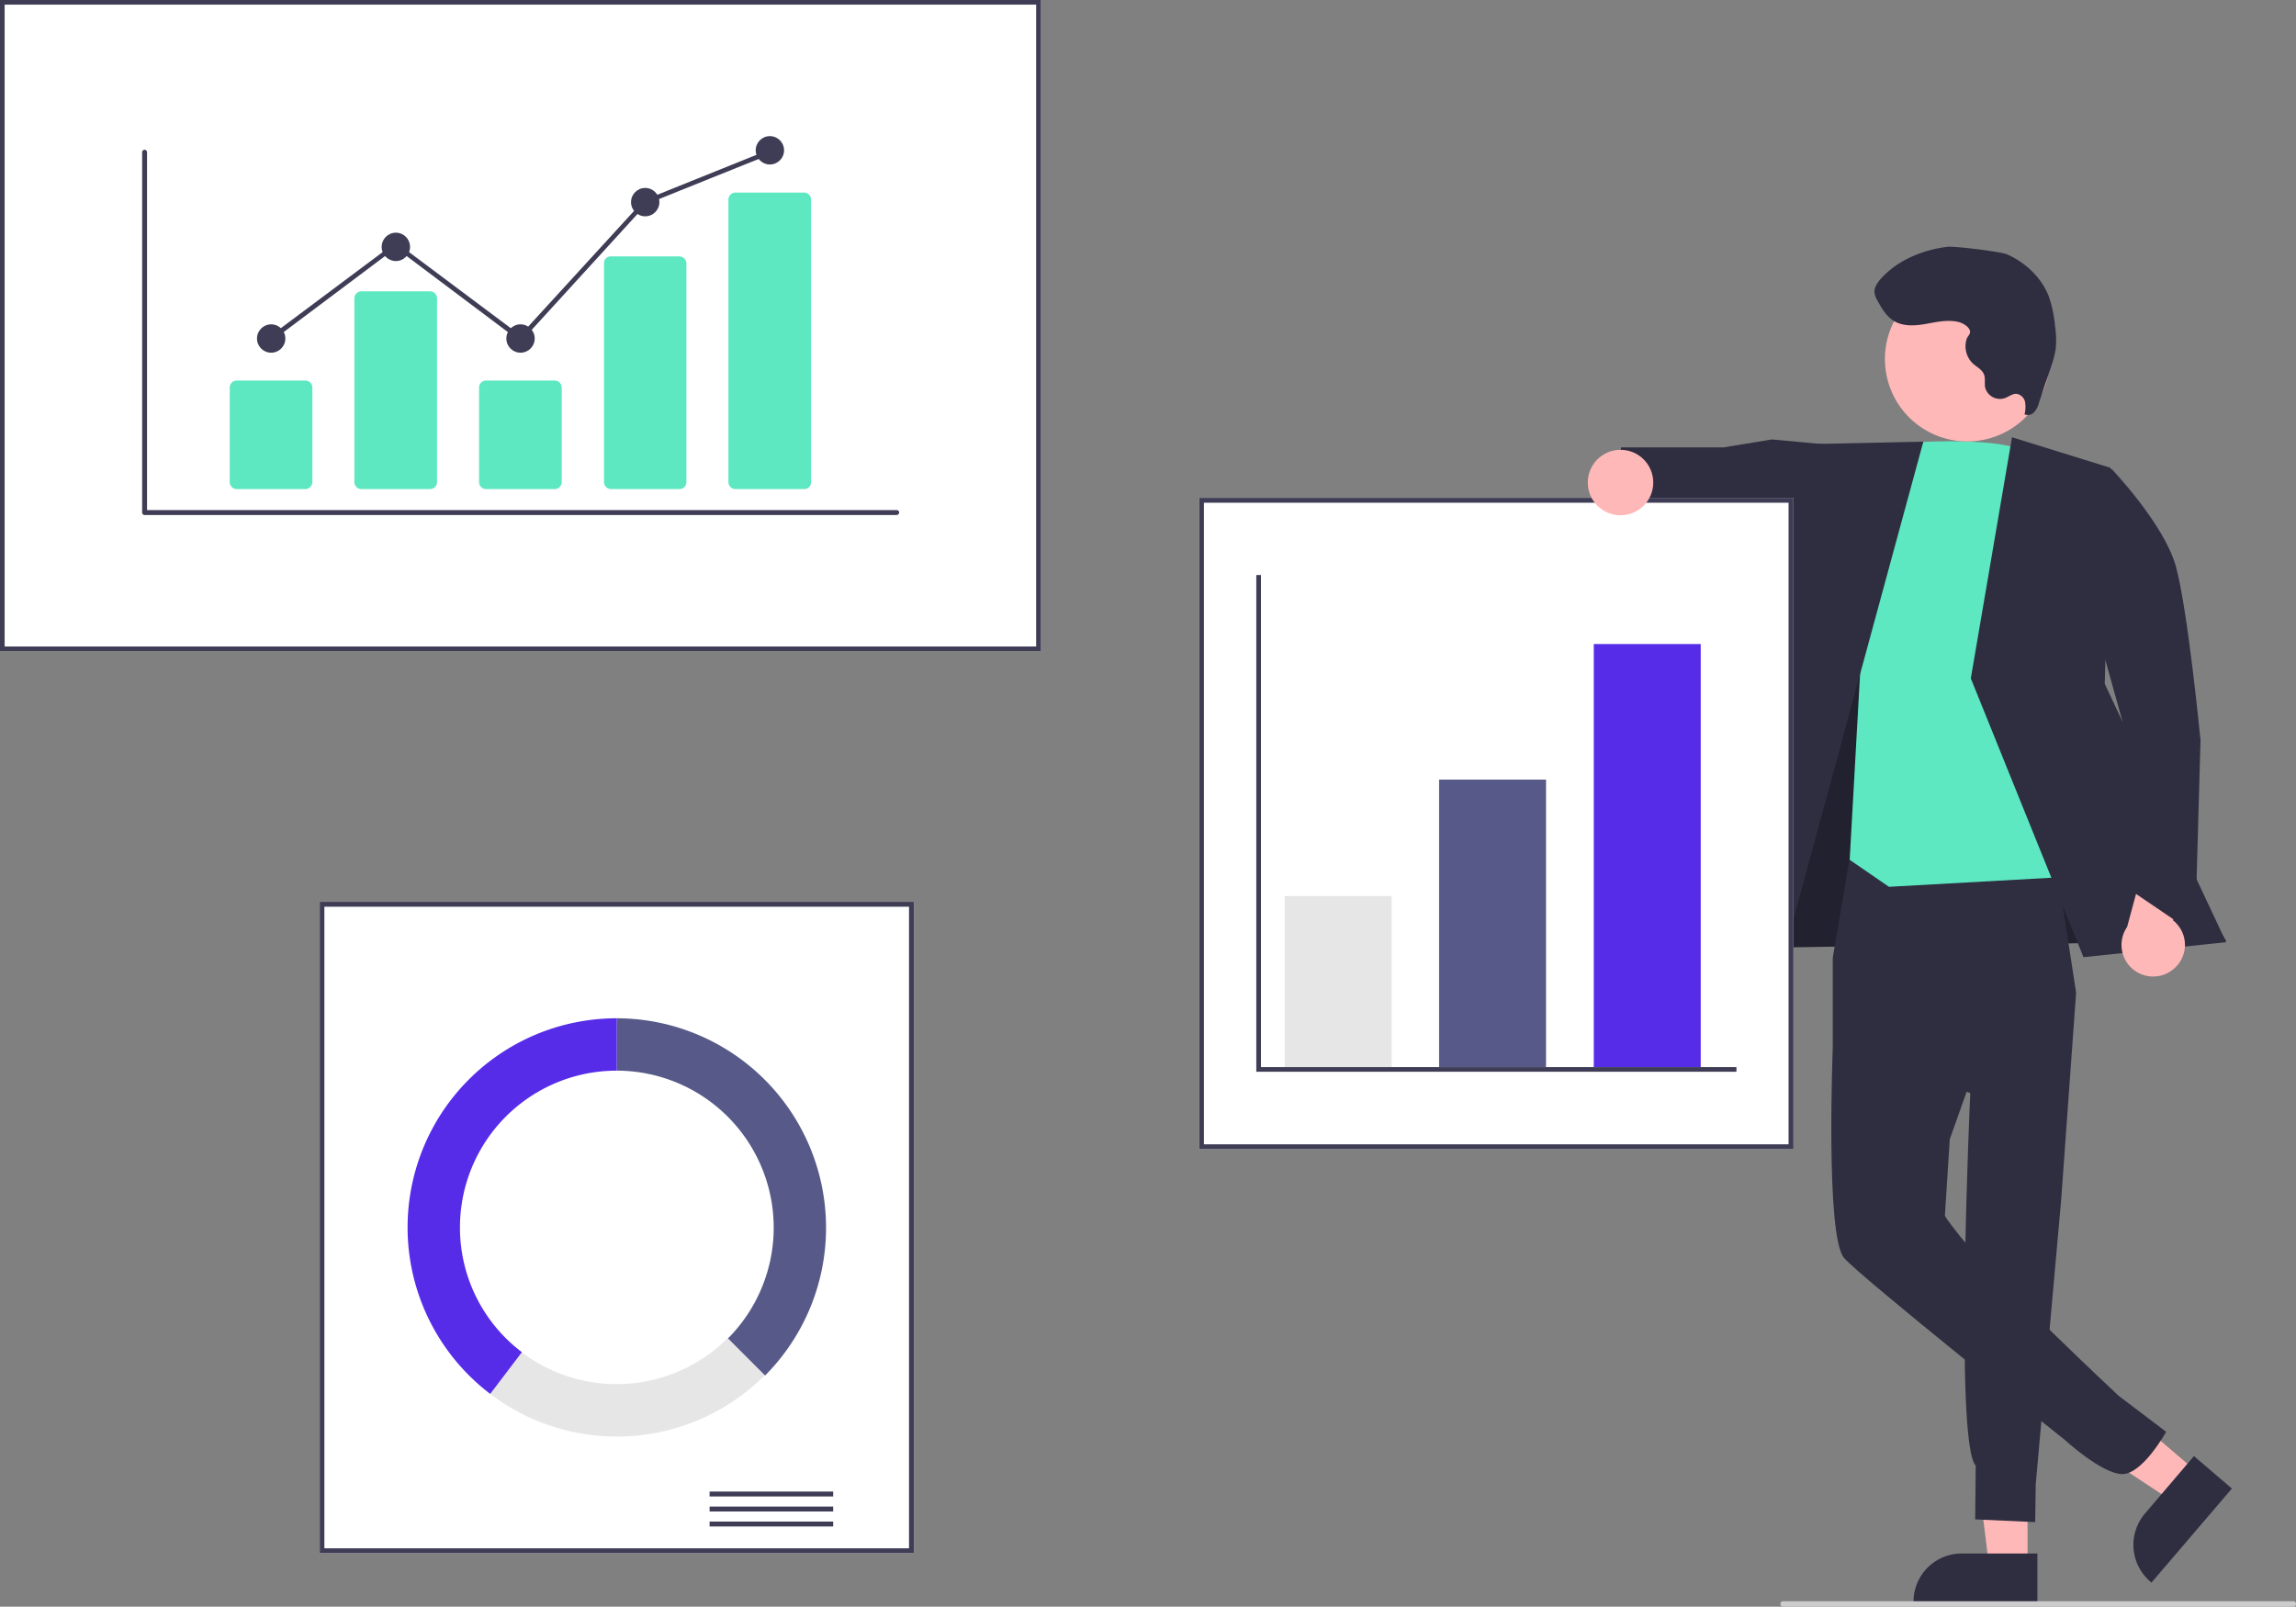 <?xml version="1.0" encoding="utf-8"?>
<svg id="graphique_statistiques" xmlns="http://www.w3.org/2000/svg" width="841.6" height="589" viewBox="0 0 841.6 589">
  <rect x="0" y="0" width="841.6" height="589" fill="#808080" stroke="none"/>
  <path id="Tracé_13406" data-name="Tracé 13406" d="M743.2,574.2H729.1l-6.7-54.3h20.8Z" fill="#ffb8b8"/>
  <path id="Tracé_13407" data-name="Tracé 13407" d="M746.8,587.8H701.4v-.6a17.669,17.669,0,0,1,17.7-17.7h27.7Z" fill="#2f2e41"/>
  <path id="Tracé_13408" data-name="Tracé 13408" d="M805.3,539.6l-9.1,10.7-45.7-30.2L764,504.3Z" fill="#ffb8b8"/>
  <path id="Tracé_13409" data-name="Tracé 13409" d="M818.1,545.7l-29.5,34.5-.4-.4a17.711,17.711,0,0,1-2-24.9h0l18-21.1Z" fill="#2f2e41"/>
  <path id="Tracé_13410" data-name="Tracé 13410" d="M643.2,307.1l-4.3,40.4L816,345,738.8,219.1l-63.1-2.3Z" fill="#2f2e41"/>
  <path id="Tracé_13411" data-name="Tracé 13411" d="M643.2,307.1l-4.3,40.4L816,345,738.8,219.1l-63.1-2.3Z" opacity="0.28"/>
  <path id="Tracé_13412" data-name="Tracé 13412" d="M678.1,314.1l-6.3,37v33.1l50.4,16.5s-5.9,128.4,2,136.6L724,557l22,1,.2-13.9,9.3-103.9,5.5-76.3-8.9-57.8Z" fill="#2f2e41"/>
  <path id="Tracé_13413" data-name="Tracé 13413" d="M717.1,345.9l-45.3,38.2s-2.7,68.9,4.1,77c5.8,6.9,81,66.8,81,66.8s13.4,12.3,20.9,12.5S794,524.9,794,524.9l-17.4-13.2s-45-42-58.3-58.7c-5.4-6.7-5.4-7.4-5.4-7.4l1.8-28,18.5-52Z" fill="#2f2e41"/>
  <path id="Tracé_13414" data-name="Tracé 13414" d="M669,162.9l-19.5-1.8L631.8,164H594.2L591,191.2l34.3,7.7,8.3-4.1,34.8,13.3Z" fill="#2f2e41"/>
  <path id="Tracé_13415" data-name="Tracé 13415" d="M692.4,162.8s41.5-3.9,50.9,3.5,29.6,154.3,29.6,154.3l-80.5,4.5L678,315.2l4.1-73.3Z" fill="#5de8c1"/>
  <path id="Tracé_13416" data-name="Tracé 13416" d="M705,161.9l-45.7,1L616.6,355.6l33.7,7.4Z" fill="#2f2e41"/>
  <path id="Tracé_13417" data-name="Tracé 13417" d="M737.5,160.3l36.1,11.2-2.1,79.2L816,345.4l-52.3,5.5L722.4,248.7Z" fill="#2f2e41"/>
  <path id="Tracé_13418" data-name="Tracé 13418" d="M797,355a11.432,11.432,0,0,0,1-16.2,6.731,6.731,0,0,0-1.5-1.4l7.2-25.3-14.3-8.2-9.7,35.9A11.592,11.592,0,0,0,797,355Z" fill="#ffb8b8"/>
  <path id="Tracé_13419" data-name="Tracé 13419" d="M752.7,173.7l21.3-1.8s19.1,20,23.5,35.5,9.1,64,9.1,64l-2,71-24.9-16.9-1.7-61Z" fill="#2f2e41"/>
  <circle id="Ellipse_1913" data-name="Ellipse 1913" cx="30.2" cy="30.2" r="30.2" transform="matrix(0.48, -0.877, 0.877, 0.48, 680.129, 143.622)" fill="#ffb8b8"/>
  <path id="Tracé_13420" data-name="Tracé 13420" d="M717.7,118c-4-.9-8.1.1-12.1.8s-8.4.9-11.8-1.4c-2.5-1.7-4.1-4.4-5.5-7a8.356,8.356,0,0,1-1.2-3.1c-.2-1.9,1.1-3.7,2.4-5.2,6.1-6.7,15-10.4,24.1-11.6,2.7-.4,19.8,1.8,22,2.7,6.8,3,12.7,8.5,15.4,15.5a46.867,46.867,0,0,1,2.3,11,33.759,33.759,0,0,1,.2,8.4,42.079,42.079,0,0,1-1.6,6.1l-4.5,13.4a7.824,7.824,0,0,1-1.8,3.5,3.1,3.1,0,0,1-3.5.8,11.4,11.4,0,0,0,.2-4.5,3.854,3.854,0,0,0-3-3c-1.6-.2-3,1.1-4.6,1.6a5.6,5.6,0,0,1-7-3.8c0-.1-.1-.3-.1-.4-.2-1.5.2-3.2-.4-4.6-.7-1.7-2.5-2.6-3.9-3.8a8.766,8.766,0,0,1-2.4-9.2c.4-1.1,1.4-1.6,1.2-2.9C721.6,119.5,719.1,118.3,717.7,118Z" fill="#2f2e41"/>
  <path id="Tracé_13421" data-name="Tracé 13421" d="M381.6,238.7H0V0H381.6Z" fill="#fff"/>
  <path id="Tracé_13422" data-name="Tracé 13422" d="M381.6,238.7H0V0H381.6ZM1.7,237H379.8V1.7H1.7Z" fill="#3f3d56"/>
  <path id="Tracé_13423" data-name="Tracé 13423" d="M335,569.4H117.2V330.6H335Z" fill="#fff"/>
  <path id="Tracé_13424" data-name="Tracé 13424" d="M335,569.4H117.2V330.6H335Zm-216.1-1.8H333.2V332.4H118.9Z" fill="#3f3d56"/>
  <rect id="Rectangle_3011" data-name="Rectangle 3011" width="45.3" height="1.8" transform="translate(260.1 546.8)" fill="#3f3d56"/>
  <rect id="Rectangle_3012" data-name="Rectangle 3012" width="45.3" height="1.8" transform="translate(260.1 552.3)" fill="#3f3d56"/>
  <rect id="Rectangle_3013" data-name="Rectangle 3013" width="45.3" height="1.8" transform="translate(260.1 557.8)" fill="#3f3d56"/>
  <path id="Tracé_13425" data-name="Tracé 13425" d="M226.1,373.3v19.2a57.559,57.559,0,0,1,40.7,98.2l13.6,13.6a76.8,76.8,0,0,0-54.3-131Z" fill="#575a89"/>
  <path id="Tracé_13426" data-name="Tracé 13426" d="M280.3,504.2l-13.6-13.6a57.6,57.6,0,0,1-75.5,5.1L179.7,511A76.672,76.672,0,0,0,280.3,504.2Z" fill="#e6e6e6"/>
  <path id="Tracé_13427" data-name="Tracé 13427" d="M168.6,450a57.444,57.444,0,0,1,57.5-57.5h0V373.3A76.651,76.651,0,0,0,179.7,511l11.6-15.3A57.213,57.213,0,0,1,168.6,450Z" fill="#572ce8"/>
  <path id="Tracé_13428" data-name="Tracé 13428" d="M657.4,421.3H439.6V182.5H657.4Z" fill="#fff"/>
  <path id="Tracé_13429" data-name="Tracé 13429" d="M657.4,421.3H439.6V182.5H657.4Zm-216.1-1.8H655.6V184.3H441.3Z" fill="#3f3d56"/>
  <rect id="Rectangle_3014" data-name="Rectangle 3014" width="39.2" height="62.7" transform="translate(470.9 328.5)" fill="#e6e6e6"/>
  <rect id="Rectangle_3015" data-name="Rectangle 3015" width="39.2" height="105.4" transform="translate(527.5 285.8)" fill="#575a89"/>
  <rect id="Rectangle_3016" data-name="Rectangle 3016" width="39.2" height="155.1" transform="translate(584.2 236.1)" fill="#572ce8"/>
  <path id="Tracé_13430" data-name="Tracé 13430" d="M636.5,392.9h-176V210.8h1.7V391.2H636.5Z" fill="#3f3d56"/>
  <circle id="Ellipse_1914" data-name="Ellipse 1914" cx="12" cy="12" r="12" transform="translate(582 164.9)" fill="#ffb8b8"/>
  <path id="Tracé_13431" data-name="Tracé 13431" d="M840.6,589h-187a1,1,0,0,1,0-2h187a.945.945,0,0,1,1,1A1,1,0,0,1,840.6,589Z" fill="#ccc"/>
  <path id="Tracé_13432" data-name="Tracé 13432" d="M328.6,188.8H53a.9.9,0,0,1-.9-.9V55.8a.9.9,0,1,1,1.8,0V187H328.7a.9.9,0,0,1,.9.9.987.987,0,0,1-1,.9Z" fill="#3f3d56"/>
  <path id="Tracé_13433" data-name="Tracé 13433" d="M111.9,179.3H86.8a2.582,2.582,0,0,1-2.6-2.6V142.1a2.582,2.582,0,0,1,2.6-2.6h25.1a2.582,2.582,0,0,1,2.6,2.6v34.6A2.646,2.646,0,0,1,111.9,179.3Z" fill="#5de8c1"/>
  <path id="Tracé_13434" data-name="Tracé 13434" d="M157.6,179.3H132.5a2.582,2.582,0,0,1-2.6-2.6V109.4a2.582,2.582,0,0,1,2.6-2.6h25.1a2.582,2.582,0,0,1,2.6,2.6v67.3A2.582,2.582,0,0,1,157.6,179.3Z" fill="#5de8c1"/>
  <path id="Tracé_13435" data-name="Tracé 13435" d="M203.3,179.3H178.2a2.582,2.582,0,0,1-2.6-2.6V142.1a2.582,2.582,0,0,1,2.6-2.6h25.1a2.582,2.582,0,0,1,2.6,2.6v34.6A2.582,2.582,0,0,1,203.3,179.3Z" fill="#5de8c1"/>
  <path id="Tracé_13436" data-name="Tracé 13436" d="M249,179.3H224a2.616,2.616,0,0,1-2.6-2.4V96.4A2.419,2.419,0,0,1,224,94h25a2.616,2.616,0,0,1,2.6,2.4v80.5A2.547,2.547,0,0,1,249,179.3Z" fill="#5de8c1"/>
  <path id="Tracé_13437" data-name="Tracé 13437" d="M294.7,179.3H269.6a2.582,2.582,0,0,1-2.6-2.6V73.2a2.582,2.582,0,0,1,2.6-2.6h25.1a2.582,2.582,0,0,1,2.6,2.6V176.8A2.5,2.5,0,0,1,294.7,179.3Z" fill="#5de8c1"/>
  <circle id="Ellipse_1915" data-name="Ellipse 1915" cx="5.2" cy="5.2" r="5.2" transform="translate(94.2 118.9)" fill="#3f3d56"/>
  <circle id="Ellipse_1916" data-name="Ellipse 1916" cx="5.2" cy="5.2" r="5.2" transform="translate(139.9 85.3)" fill="#3f3d56"/>
  <circle id="Ellipse_1917" data-name="Ellipse 1917" cx="5.2" cy="5.2" r="5.2" transform="translate(185.6 118.9)" fill="#3f3d56"/>
  <circle id="Ellipse_1918" data-name="Ellipse 1918" cx="5.2" cy="5.2" r="5.2" transform="translate(231.3 68.9)" fill="#3f3d56"/>
  <circle id="Ellipse_1919" data-name="Ellipse 1919" cx="5.2" cy="5.2" r="5.2" transform="translate(277 49.9)" fill="#3f3d56"/>
  <path id="Tracé_13438" data-name="Tracé 13438" d="M190.9,125.3,145.1,90.9,99.9,124.8l-1.1-1.4,46.3-34.6,45.6,34.1L236,73.4l.2-.1,45.7-18.4.6,1.6L237,74.8Z" fill="#3f3d56"/>
</svg>
